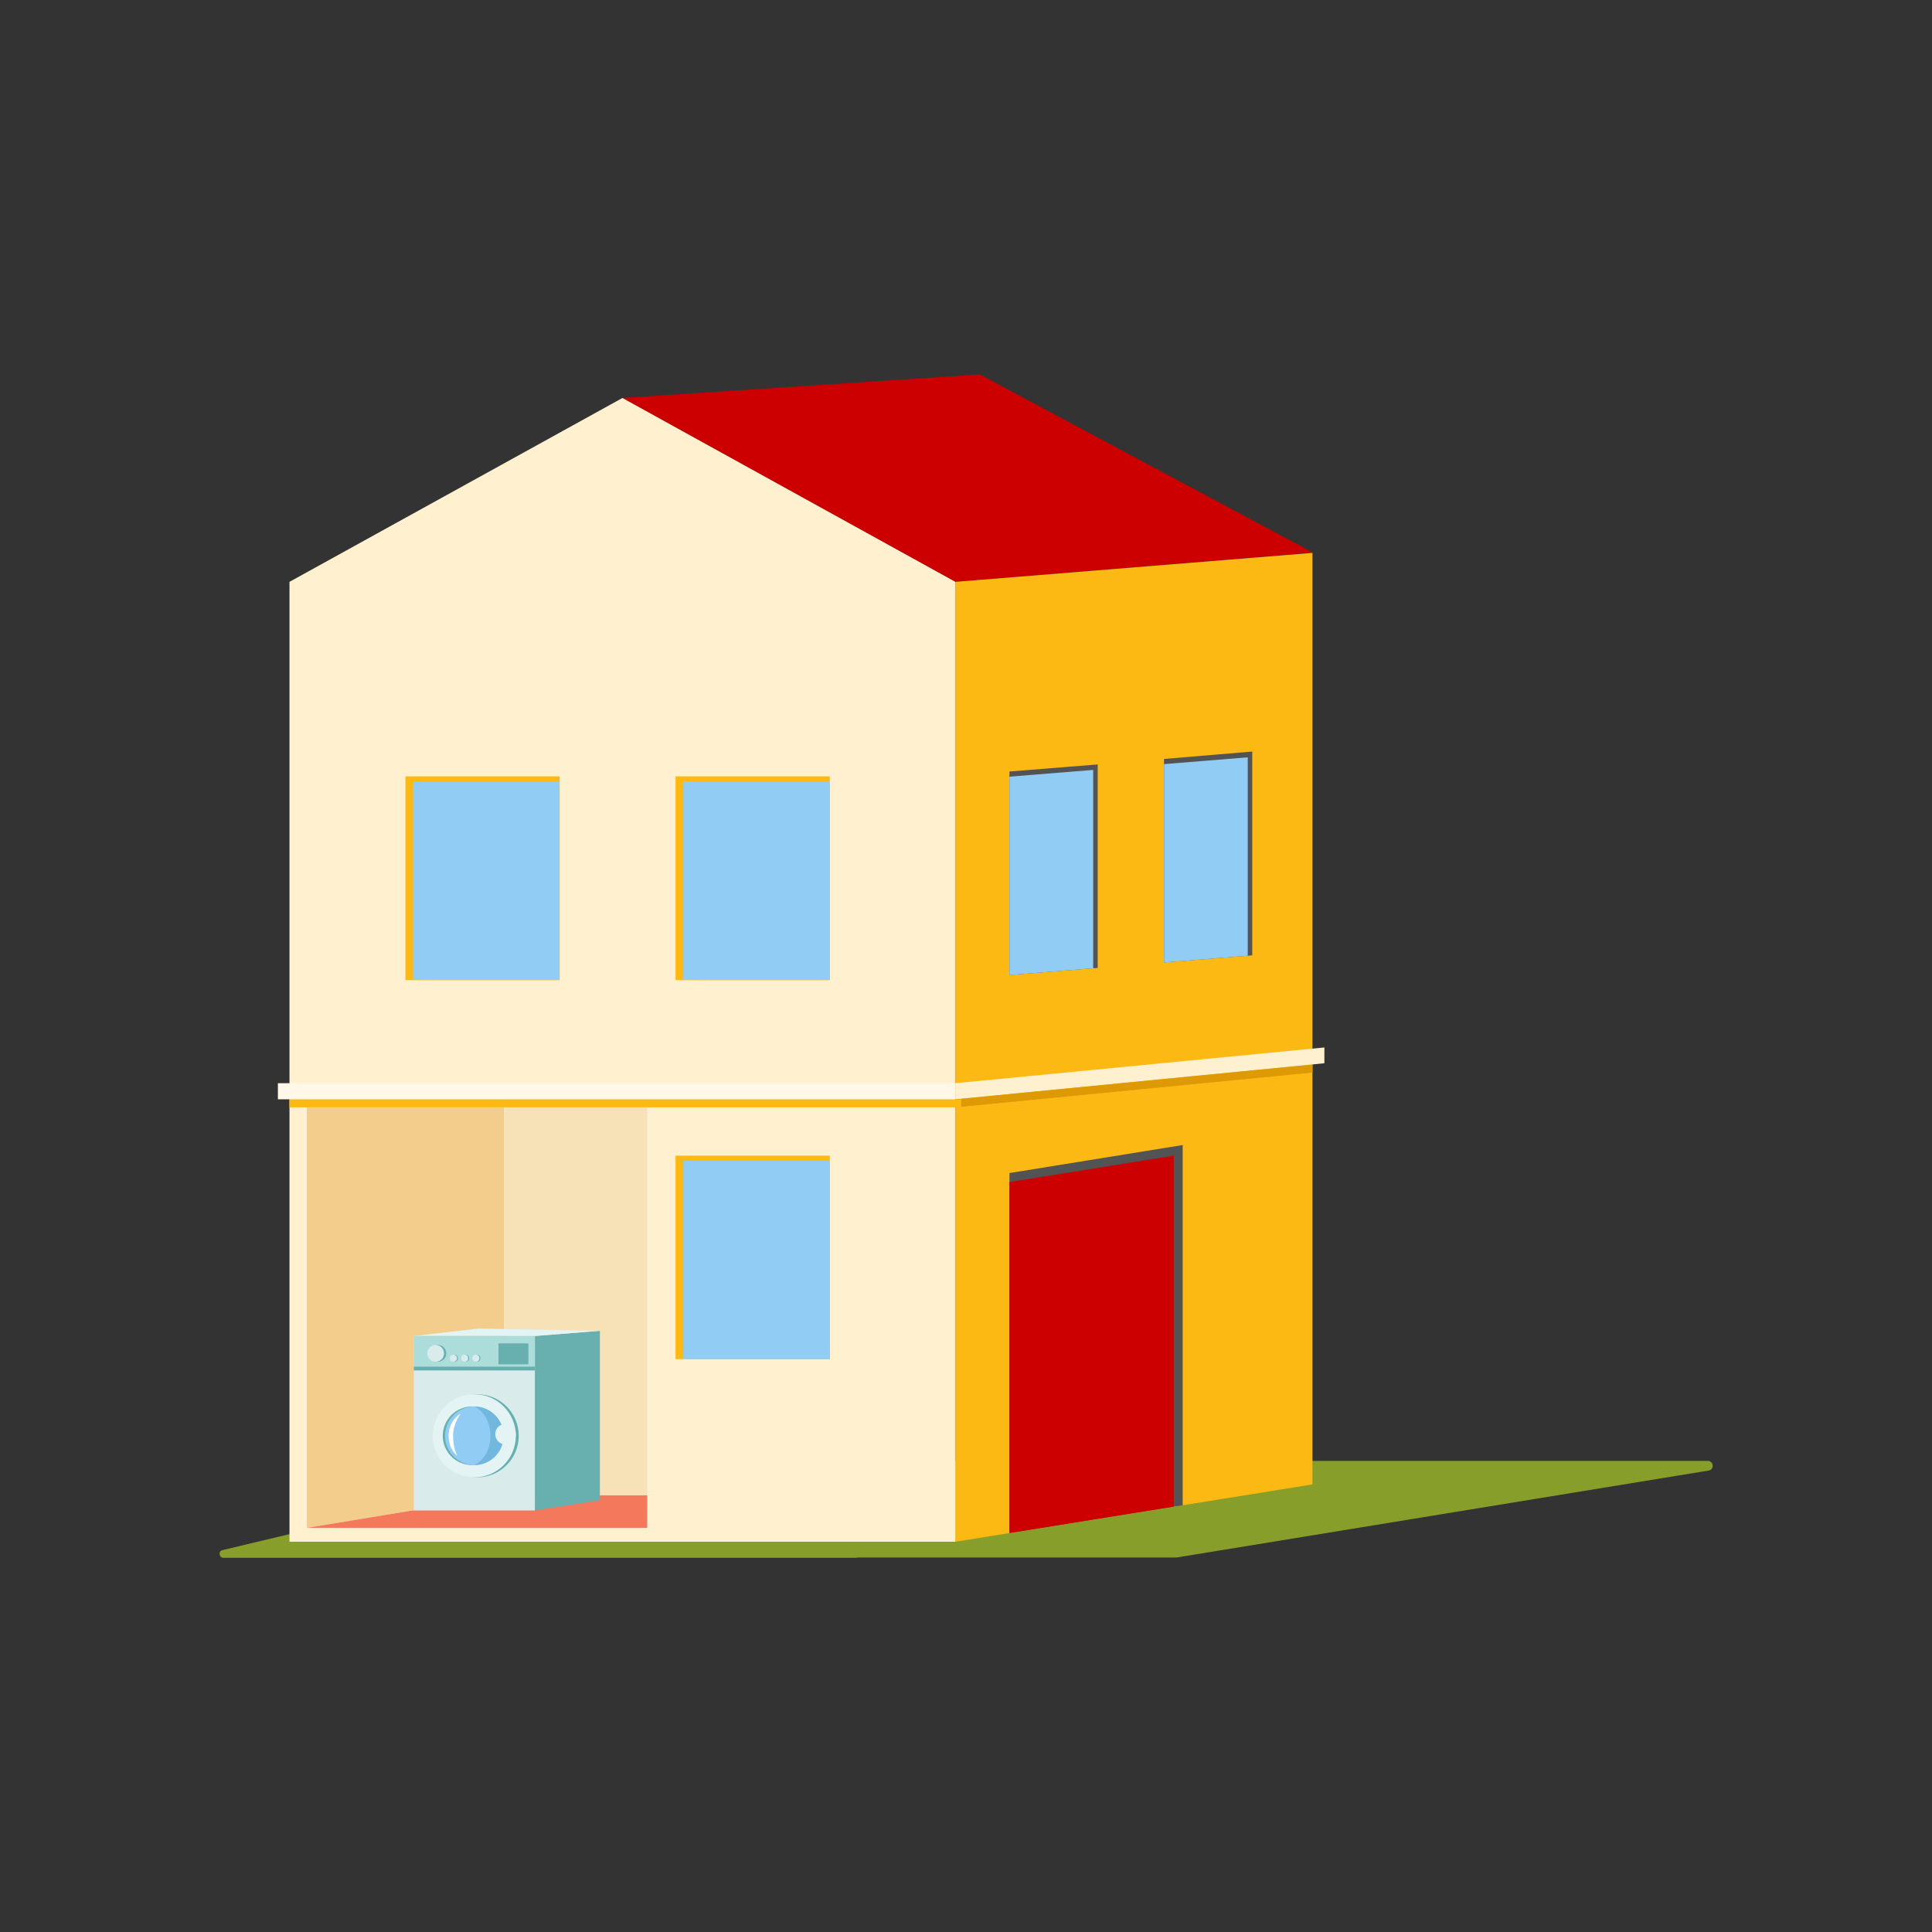 <?xml version="1.0" encoding="utf-8"?>
<!-- Generator: Adobe Illustrator 24.2.0, SVG Export Plug-In . SVG Version: 6.00 Build 0)  -->
<svg version="1.1" id="Layer_1" xmlns="http://www.w3.org/2000/svg" xmlns:xlink="http://www.w3.org/1999/xlink" x="0px" y="0px"
	 viewBox="0 0 60 60" style="enable-background:new 0 0 60 60;" xml:space="preserve">
<rect x="0" y="0" width="60" height="60" fill="#333333" stroke="none"/>
<style type="text/css">
	.st0{fill:#889E2A;}
	.st1{fill-rule:evenodd;clip-rule:evenodd;fill:#CC0000;}
	.st2{fill-rule:evenodd;clip-rule:evenodd;fill:#FDB913;}
	.st3{fill-rule:evenodd;clip-rule:evenodd;fill:#FFF1D0;}
	.st4{fill-rule:evenodd;clip-rule:evenodd;fill:#90CCF4;}
	.st5{fill-rule:evenodd;clip-rule:evenodd;fill:#535353;}
	.st6{fill-rule:evenodd;clip-rule:evenodd;fill:#F2CD8C;}
	.st7{fill-rule:evenodd;clip-rule:evenodd;fill:#FFF8E9;}
	.st8{fill-rule:evenodd;clip-rule:evenodd;fill:#DD9A05;}
	.st9{fill-rule:evenodd;clip-rule:evenodd;fill:#F7E2B7;}
	.st10{fill-rule:evenodd;clip-rule:evenodd;fill:#F4785C;}
	.st11{fill-rule:evenodd;clip-rule:evenodd;fill:#67B0AF;}
	.st12{fill-rule:evenodd;clip-rule:evenodd;fill:#E4F4F4;}
	.st13{fill-rule:evenodd;clip-rule:evenodd;fill:#D9EBEB;}
	.st14{fill-rule:evenodd;clip-rule:evenodd;fill:#ACDDDB;}
	.st15{fill-rule:evenodd;clip-rule:evenodd;fill:#72B7DD;}
	.st16{fill-rule:evenodd;clip-rule:evenodd;fill:#FFFFFF;}
</style>
<g>
	<g>
		<g>
			<path class="st0" d="M26.61,48.37h9.82c0.06,0,0.11,0,0.17-0.01l16.46-2.69c0.19-0.03,0.16-0.3-0.02-0.3H18.52L6.91,48.14
				c-0.14,0.03-0.11,0.24,0.03,0.24H26.61z"/>
			<g>
				<polygon class="st1" points="19.33,12.36 30.43,11.63 40.77,17.16 29.67,18.07 				"/>
				<polygon class="st2" points="29.67,47.88 40.76,46.1 40.76,17.17 29.67,18.07 				"/>
				<polygon class="st3" points="29.67,47.88 8.99,47.88 8.99,18.07 19.33,12.36 29.67,18.07 				"/>
				<g>
					<polygon class="st2" points="25.77,42.21 21.22,42.21 20.98,42.21 20.98,35.89 25.77,35.89 25.77,36.05 					"/>
					<rect x="21.22" y="36.05" class="st4" width="4.55" height="6.16"/>
				</g>
				<g>
					<polygon class="st2" points="25.77,30.44 21.22,30.44 20.98,30.44 20.98,24.11 25.77,24.11 25.77,24.27 					"/>
					<rect x="21.22" y="24.27" class="st4" width="4.55" height="6.16"/>
				</g>
				<g>
					<polygon class="st2" points="17.38,30.44 12.83,30.44 12.59,30.44 12.59,24.11 17.38,24.11 17.38,24.27 					"/>
					<rect x="12.83" y="24.27" class="st4" width="4.55" height="6.16"/>
				</g>
				<g>
					<polygon class="st5" points="31.35,30.28 33.95,30.07 34.09,30.06 34.09,23.74 31.35,23.96 31.35,24.12 					"/>
					<polygon class="st4" points="31.35,30.28 33.95,30.07 33.95,23.91 31.35,24.12 					"/>
				</g>
				<g>
					<polygon class="st5" points="36.15,29.89 38.75,29.68 38.89,29.67 38.89,23.34 36.15,23.57 36.15,23.73 					"/>
					<polygon class="st4" points="36.15,29.89 38.75,29.68 38.75,23.52 36.15,23.73 					"/>
				</g>
				<g>
					<polygon class="st5" points="31.35,47.61 36.45,46.79 36.73,46.75 36.73,35.56 31.35,36.43 31.35,36.71 					"/>
					<polygon class="st1" points="31.35,47.61 36.45,46.79 36.45,35.89 31.35,36.71 					"/>
				</g>
				<polygon class="st6" points="9.53,47.45 15.65,46.44 15.65,34.38 9.53,34.38 				"/>
			</g>
		</g>
		<rect x="8.63" y="33.64" class="st7" width="21.04" height="0.5"/>
		<polygon class="st3" points="29.67,34.14 41.13,33.02 41.13,32.53 29.67,33.64 		"/>
		<polygon class="st8" points="29.67,34.14 40.76,33.06 40.76,33.31 29.67,34.39 		"/>
		<rect x="8.99" y="34.14" class="st2" width="20.86" height="0.25"/>
		<rect x="15.65" y="34.39" class="st9" width="4.45" height="12.48"/>
		<polygon class="st10" points="20.1,46.44 20.1,47.45 9.53,47.45 15.65,46.44 		"/>
	</g>
	<g>
		<polygon class="st11" points="16.61,46.91 18.63,46.59 18.63,41.33 16.61,41.49 		"/>
		<polygon class="st12" points="12.85,41.49 14.86,41.26 18.63,41.33 16.61,41.49 		"/>
		<rect x="12.85" y="41.49" class="st13" width="3.76" height="5.42"/>
		<rect x="12.85" y="41.49" class="st14" width="3.76" height="0.95"/>
		<rect x="12.85" y="42.44" class="st11" width="3.76" height="0.12"/>
		<circle class="st11" cx="14.82" cy="44.59" r="1.29"/>
		<circle class="st12" cx="14.73" cy="44.59" r="1.29"/>
		<circle class="st11" cx="14.66" cy="44.59" r="0.91"/>
		<circle class="st4" cx="14.73" cy="44.59" r="0.91"/>
		<path class="st15" d="M14.73,45.5c0.5,0,0.91-0.41,0.91-0.91s-0.41-0.91-0.91-0.91c0,0,0.5,0.21,0.5,0.91
			C15.23,45.29,14.73,45.5,14.73,45.5z"/>
		<path class="st16" d="M14.31,43.9c0,0-0.38,0.2-0.38,0.69c0,0.43,0.27,0.62,0.27,0.62s-0.13-0.24-0.13-0.62
			C14.07,44.2,14.31,43.9,14.31,43.9z"/>
		<circle class="st12" cx="15.7" cy="44.54" r="0.32"/>
		<g>
			<circle class="st11" cx="13.6" cy="42.03" r="0.26"/>
			<circle class="st13" cx="13.53" cy="42.03" r="0.26"/>
		</g>
		<g>
			<circle class="st11" cx="14.11" cy="42.18" r="0.11"/>
			<circle class="st13" cx="14.08" cy="42.18" r="0.11"/>
		</g>
		<g>
			<circle class="st11" cx="14.46" cy="42.18" r="0.11"/>
			<circle class="st13" cx="14.43" cy="42.18" r="0.11"/>
		</g>
		<g>
			<circle class="st11" cx="14.81" cy="42.18" r="0.11"/>
			<circle class="st13" cx="14.78" cy="42.18" r="0.11"/>
		</g>
		<rect x="15.48" y="41.72" class="st11" width="0.93" height="0.65"/>
	</g>
</g>
</svg>
